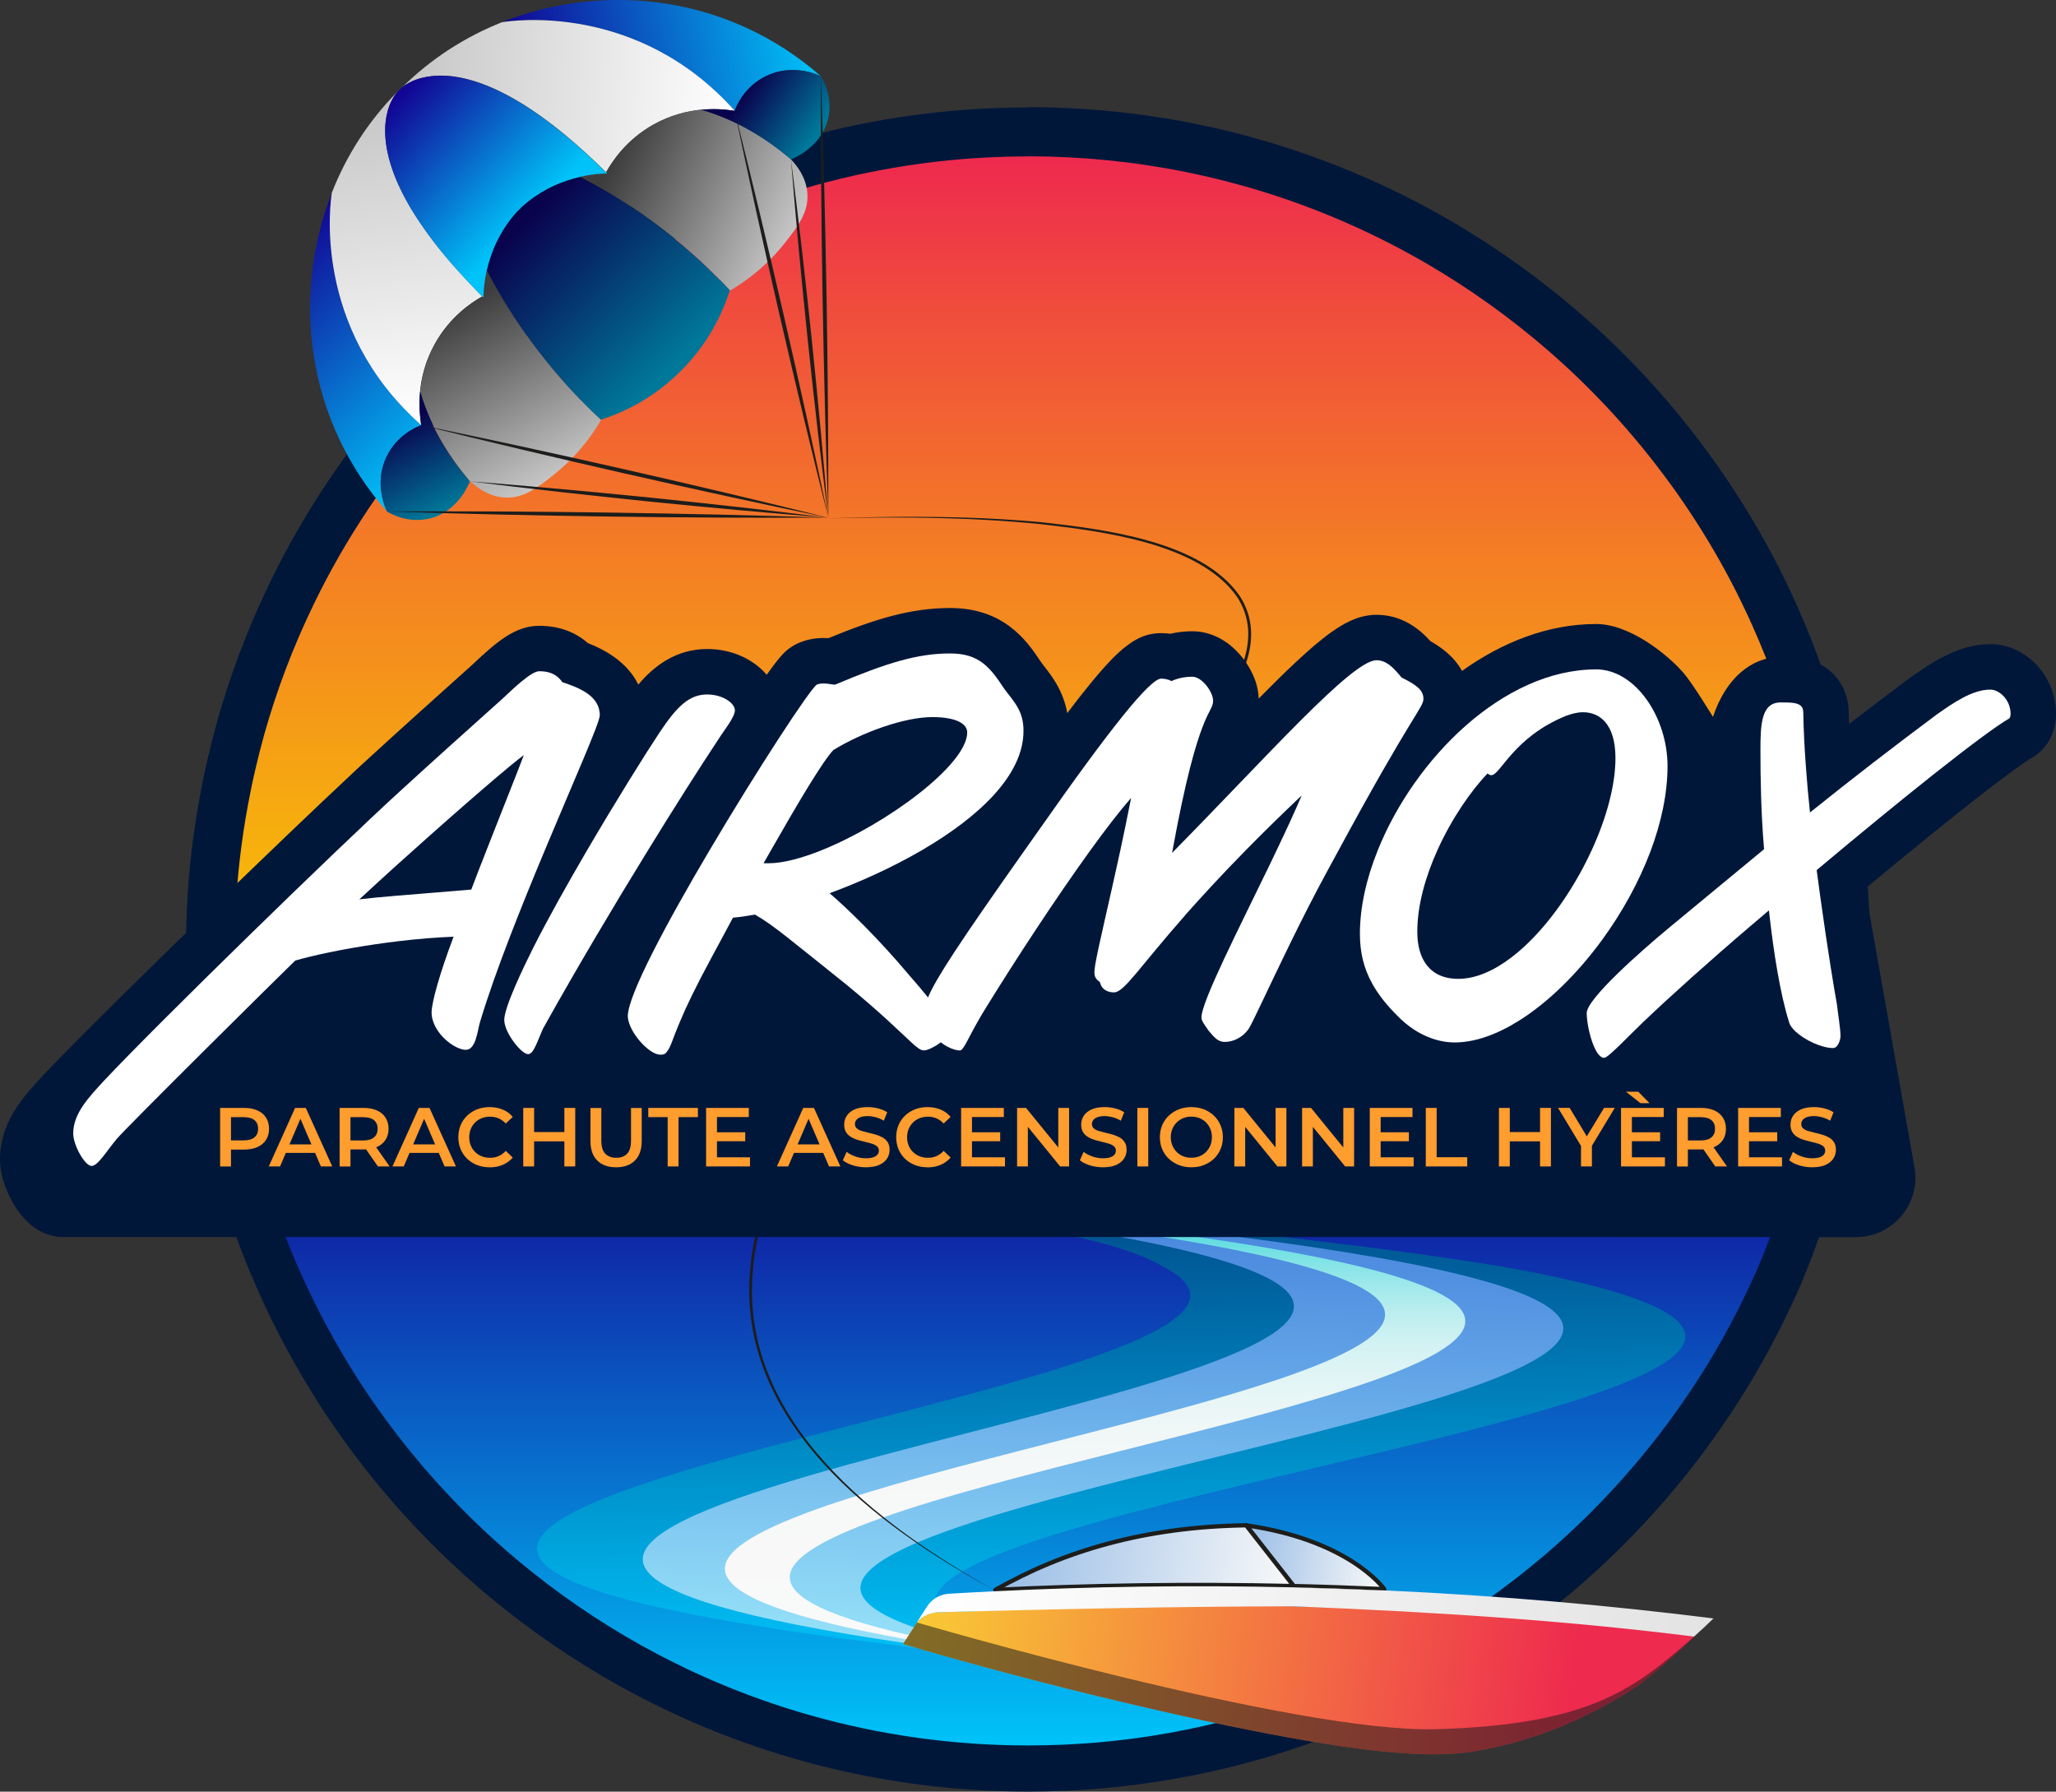 <?xml version="1.0" encoding="UTF-8"?>
<svg xmlns="http://www.w3.org/2000/svg" xmlns:xlink="http://www.w3.org/1999/xlink" viewBox="0 0 504.96 440.04">
  <rect x="0" y="0" width="504.96" height="440.04" fill="#333333" stroke="none"/>
  <defs>
    <style>
      .cls-1 {
        mix-blend-mode: hard-light;
        opacity: .54;
      }

      .cls-1, .cls-2 {
        fill: #1d1d1b;
      }

      .cls-3 {
        fill: url(#Dégradé_sans_nom_1831-3);
      }

      .cls-4 {
        fill: url(#Dégradé_sans_nom_1831-2);
      }

      .cls-5 {
        fill: #000351;
      }

      .cls-6 {
        fill: #2d2e83;
      }

      .cls-7 {
        fill: url(#Dégradé_sans_nom_149);
      }

      .cls-8 {
        fill: url(#Dégradé_sans_nom_202);
      }

      .cls-9 {
        fill: url(#Dégradé_sans_nom_217);
      }

      .cls-10 {
        isolation: isolate;
      }

      .cls-11 {
        fill: #312783;
      }

      .cls-12 {
        fill: #fff;
      }

      .cls-13 {
        fill: url(#Dégradé_sans_nom_1733-2);
      }

      .cls-13, .cls-14 {
        stroke: #1d1d1b;
        stroke-linejoin: round;
        stroke-width: 1.05px;
      }

      .cls-15 {
        fill: #878787;
      }

      .cls-16 {
        fill: #ff9d2e;
      }

      .cls-17 {
        fill: url(#Dégradé_sans_nom_14);
      }

      .cls-18 {
        fill: url(#Dégradé_sans_nom_22);
      }

      .cls-19 {
        fill: url(#Dégradé_sans_nom_217-2);
      }

      .cls-20 {
        fill: url(#Dégradé_sans_nom_202-2);
      }

      .cls-21 {
        fill: url(#Nouvelle_nuance_de_dégradé_1);
      }

      .cls-14 {
        fill: url(#Dégradé_sans_nom_1733);
      }

      .cls-22 {
        fill: #00173a;
      }

      .cls-23 {
        fill: url(#Dégradé_sans_nom_1831);
      }

      .cls-24 {
        fill: url(#Dégradé_sans_nom_1744);
      }

      .cls-25 {
        fill: url(#Dégradé_sans_nom_1742);
      }

      .cls-26 {
        fill: url(#Dégradé_sans_nom_1741);
      }

      .cls-27 {
        fill: url(#Dégradé_sans_nom_1184);
      }

      .cls-28 {
        fill: url(#Dégradé_sans_nom_1026);
      }

      .cls-29 {
        clip-path: url(#clippath);
      }

      .cls-30 {
        fill: url(#Nouvelle_nuance_de_dégradé_1-2);
      }
    </style>
    <linearGradient id="Dégradé_sans_nom_149" data-name="Dégradé sans nom 149" x1="252.48" y1="274.21" x2="252.48" y2="39.25" gradientUnits="userSpaceOnUse">
      <stop offset=".02" stop-color="#f9cb00"></stop>
      <stop offset=".14" stop-color="#f8c204"></stop>
      <stop offset=".33" stop-color="#f6a910"></stop>
      <stop offset=".57" stop-color="#f48123"></stop>
      <stop offset=".85" stop-color="#f04b3d"></stop>
      <stop offset="1" stop-color="#ee2a4e"></stop>
    </linearGradient>
    <linearGradient id="Nouvelle_nuance_de_dégradé_1" data-name="Nouvelle nuance de dégradé 1" x1="252.48" y1="428.7" x2="252.48" y2="274.2" gradientUnits="userSpaceOnUse">
      <stop offset="0" stop-color="#00c3f9"></stop>
      <stop offset="1" stop-color="#120494"></stop>
    </linearGradient>
    <linearGradient id="Dégradé_sans_nom_22" data-name="Dégradé sans nom 22" x1="273.73" y1="408.51" x2="272.16" y2="304.54" gradientUnits="userSpaceOnUse">
      <stop offset="0" stop-color="#00c3f9"></stop>
      <stop offset="1" stop-color="#005694"></stop>
    </linearGradient>
    <linearGradient id="Dégradé_sans_nom_14" data-name="Dégradé sans nom 14" x1="268.82" y1="409.26" x2="273" y2="300.07" gradientUnits="userSpaceOnUse">
      <stop offset="0" stop-color="#98e4f9"></stop>
      <stop offset="1" stop-color="#4987de"></stop>
    </linearGradient>
    <linearGradient id="Dégradé_sans_nom_1741" data-name="Dégradé sans nom 1741" x1="268.96" y1="409.67" x2="268.96" y2="301" gradientUnits="userSpaceOnUse">
      <stop offset="0" stop-color="#f9f9f9"></stop>
      <stop offset=".39" stop-color="#f7f8f8"></stop>
      <stop offset=".54" stop-color="#f0f7f7"></stop>
      <stop offset=".64" stop-color="#e4f5f5"></stop>
      <stop offset=".73" stop-color="#d3f2f3"></stop>
      <stop offset=".8" stop-color="#bdeeef"></stop>
      <stop offset=".86" stop-color="#a1e9eb"></stop>
      <stop offset=".92" stop-color="#81e3e6"></stop>
      <stop offset=".98" stop-color="#5cdce0"></stop>
      <stop offset="1" stop-color="#49d9de"></stop>
    </linearGradient>
    <linearGradient id="Dégradé_sans_nom_1184" data-name="Dégradé sans nom 1184" x1="386.57" y1="417.08" x2="221.27" y2="396.84" gradientUnits="userSpaceOnUse">
      <stop offset="0" stop-color="#ee2a4e"></stop>
      <stop offset="1" stop-color="#f9ce34"></stop>
    </linearGradient>
    <clipPath id="clippath">
      <path class="cls-27" d="M416.17,401.85c-4.92,4.82-9.62,8.96-14.32,12.46-15.64,10.13-29.29,13.9-38.11,15.52-5.54,1.03-13.34,1.98-32.59-.72-.59-.07-1.2-.16-1.81-.25-.52-.08-1.05-.16-1.58-.24-1-.16-2.03-.32-3.1-.48-10.21-1.64-23.17-4.17-39.79-7.96-21.62-4.92-40.09-9.83-54.37-13.88-1.48-.42-2.91-.84-4.3-1.23-1.53-.44-3.01-.87-4.42-1.28l3.35-5.18s.06-.08.08-.12c1.2-1.45,2.81-2.42,4.88-2.48,26.29-.76,54.61-2.27,84.81-1.56,36.59.86,70.5,3.61,101.27,7.41h0Z"></path>
    </clipPath>
    <linearGradient id="Dégradé_sans_nom_1733" data-name="Dégradé sans nom 1733" x1="348.79" y1="815.86" x2="384.62" y2="815.86" gradientTransform="translate(76.69 -476.28) rotate(8.23)" gradientUnits="userSpaceOnUse">
      <stop offset="0" stop-color="#99bde6"></stop>
      <stop offset="1" stop-color="#f9f9f9"></stop>
    </linearGradient>
    <linearGradient id="Dégradé_sans_nom_1733-2" data-name="Dégradé sans nom 1733" x1="290.11" y1="821.56" x2="362.48" y2="821.56" xlink:href="#Dégradé_sans_nom_1733"></linearGradient>
    <linearGradient id="Dégradé_sans_nom_1026" data-name="Dégradé sans nom 1026" x1="272.18" y1="830.01" x2="465.68" y2="830.01" gradientTransform="translate(76.69 -476.28) rotate(8.23)" gradientUnits="userSpaceOnUse">
      <stop offset="0" stop-color="#fff"></stop>
      <stop offset="1" stop-color="#e3e3e3"></stop>
    </linearGradient>
    <linearGradient id="Nouvelle_nuance_de_dégradé_1-2" data-name="Nouvelle nuance de dégradé 1" x1="1081.3" y1="-2276.74" x2="1083.86" y2="-2343.49" gradientTransform="translate(960.03 2483.98) rotate(-45.09)" xlink:href="#Nouvelle_nuance_de_dégradé_1"></linearGradient>
    <linearGradient id="Dégradé_sans_nom_202" data-name="Dégradé sans nom 202" x1="1082.36" y1="-2286.33" x2="1129.23" y2="-2348.12" gradientTransform="translate(960.03 2483.98) rotate(-45.09)" gradientUnits="userSpaceOnUse">
      <stop offset="0" stop-color="#fff"></stop>
      <stop offset="1" stop-color="#c7c7c7"></stop>
    </linearGradient>
    <linearGradient id="Dégradé_sans_nom_1831" data-name="Dégradé sans nom 1831" x1="219.57" y1="-611.89" x2="191.01" y2="-654.11" gradientTransform="translate(61.6 731.18) rotate(-10.54)" gradientUnits="userSpaceOnUse">
      <stop offset="0" stop-color="#007899"></stop>
      <stop offset="1" stop-color="#09024d"></stop>
    </linearGradient>
    <linearGradient id="Dégradé_sans_nom_217" data-name="Dégradé sans nom 217" x1="1106.47" y1="-2301.13" x2="1092.93" y2="-2254.26" gradientTransform="translate(960.03 2483.98) rotate(-45.09)" gradientUnits="userSpaceOnUse">
      <stop offset="0" stop-color="#3d3d3d"></stop>
      <stop offset="1" stop-color="#c7c7c7"></stop>
    </linearGradient>
    <linearGradient id="Dégradé_sans_nom_1742" data-name="Dégradé sans nom 1742" x1="1156.07" y1="-2329.85" x2="1217.47" y2="-2287.56" gradientTransform="translate(960.03 2483.98) rotate(-45.09)" gradientUnits="userSpaceOnUse">
      <stop offset="0" stop-color="#120494"></stop>
      <stop offset="1" stop-color="#00c3f9"></stop>
    </linearGradient>
    <linearGradient id="Dégradé_sans_nom_202-2" data-name="Dégradé sans nom 202" x1="1189.96" y1="-2286.84" x2="1138.24" y2="-2347.94" xlink:href="#Dégradé_sans_nom_202"></linearGradient>
    <linearGradient id="Dégradé_sans_nom_217-2" data-name="Dégradé sans nom 217" x1="1162.12" y1="-2299.93" x2="1178.09" y2="-2254.8" xlink:href="#Dégradé_sans_nom_217"></linearGradient>
    <linearGradient id="Dégradé_sans_nom_1744" data-name="Dégradé sans nom 1744" x1="190.73" y1="-653.69" x2="165.27" y2="-689.09" gradientTransform="translate(61.6 731.18) rotate(-10.54)" gradientUnits="userSpaceOnUse">
      <stop offset="0" stop-color="#00c3f9"></stop>
      <stop offset="1" stop-color="#120494"></stop>
    </linearGradient>
    <linearGradient id="Dégradé_sans_nom_1831-2" data-name="Dégradé sans nom 1831" x1="155.7" y1="-586.34" x2="148.87" y2="-609.31" xlink:href="#Dégradé_sans_nom_1831"></linearGradient>
    <linearGradient id="Dégradé_sans_nom_1831-3" data-name="Dégradé sans nom 1831" x1="264.59" y1="-661.63" x2="250.31" y2="-675.91" xlink:href="#Dégradé_sans_nom_1831"></linearGradient>
  </defs>
  <g class="cls-10">
    <g id="Calque_2" data-name="Calque 2">
      <g id="Calque_1-2" data-name="Calque 1">
        <g>
          <path class="cls-7" d="M447.57,221.01c-.09-1.5-.19-3-.33-4.48-.32-4.14-.81-8.24-1.41-12.29-.49-3.32-1.06-6.61-1.72-9.87-.54-2.63-1.12-5.23-1.76-7.81-.07-.31-.16-.62-.24-.91-2.79-11.22-6.54-22.03-11.18-32.37-.81-1.82-1.65-3.62-2.52-5.41-3.41-7.03-7.24-13.84-11.46-20.37-1.84-2.86-3.75-5.66-5.73-8.41-.72-.98-1.44-1.96-2.17-2.93-7.95-10.63-16.96-20.44-26.9-29.24-.44-.39-.88-.78-1.32-1.16-9.47-8.24-19.72-15.58-30.65-21.9-.2-.12-.4-.23-.6-.35-12.23-7.01-25.3-12.74-39.02-17-.04-.01-.09-.03-.13-.04-12.24-3.81-25.03-6.43-38.19-7.75h-.02c-6.49-.66-13.08-.99-19.74-.99-7.74,0-15.38.45-22.89,1.33h-.01c-4.62.54-9.17,1.24-13.69,2.1-1.88.35-3.76.73-5.62,1.14-2.58.57-5.15,1.19-7.7,1.86-3.74.98-7.45,2.09-11.08,3.29-.05.02-.09.03-.14.05-2.73.88-5.43,1.84-8.08,2.85-10.69,4.03-20.92,8.99-30.61,14.75-.21.13-.42.25-.63.38-3.36,2.02-6.67,4.14-9.9,6.36-6.91,4.72-13.47,9.89-19.69,15.44-.21.19-.42.38-.62.57-.46.41-.92.83-1.38,1.26-3.2,2.92-6.31,5.96-9.31,9.1-2.98,3.11-5.86,6.32-8.62,9.63-.37.45-.74.88-1.1,1.33h0c-2.55,3.1-5,6.25-7.34,9.49-.75,1.03-1.48,2.06-2.2,3.11-1.31,1.88-2.59,3.79-3.83,5.73-4.76,7.39-9.03,15.11-12.77,23.15-.87,1.86-1.72,3.74-2.53,5.63-4.45,10.33-8.01,21.12-10.6,32.29-.7,2.97-1.33,5.97-1.88,9-.82,4.39-1.49,8.83-2,13.32-.5,4.31-.84,8.65-1.03,13.03-.11,1.9-.16,3.79-.19,5.7-.02.66-.02,1.31-.02,1.97-.02.53-.02,1.08-.02,1.62,0,.9.01,1.8.02,2.7.02,1.28.05,2.55.09,3.81.13,4.21.41,8.36.81,12.5.72,7.46,1.86,14.8,3.39,21.99h382.35c2.82-13.22,4.31-26.94,4.31-41v-.44c-.01-3.95-.13-7.87-.4-11.76Z"></path>
          <g>
            <g>
              <path class="cls-22" d="M252.48,38.39c6.43,0,12.86.31,19.16.94l.56.05c12.84,1.29,25.53,3.85,37.71,7.62l.35.11h0s.03.01.03.01l.11.03c13.5,4.19,26.57,9.89,38.81,16.91,0,0,.45.26.59.34l.06.03.06.03c10.78,6.24,21.04,13.57,30.49,21.79l.02.02.02.02c.4.35.84.74,1.29,1.13,9.84,8.72,18.86,18.52,26.82,29.16.67.89,1.35,1.81,2.01,2.72l.15.21c1.98,2.75,3.89,5.56,5.7,8.37,4.18,6.47,8.02,13.29,11.41,20.29.87,1.8,1.72,3.61,2.52,5.41,4.61,10.28,8.35,21.08,11.09,32.09l.04.17.05.17c.06.21.12.44.18.66v.06s.03.06.03.06c.6,2.45,1.17,4.97,1.73,7.68.65,3.19,1.22,6.51,1.72,9.87.64,4.29,1.09,8.27,1.4,12.15v.09s.02.09.02.09c.14,1.47.23,2.94.32,4.32v.05s0,.05,0,.05c.26,3.71.38,7.53.4,11.64v.47c0,13.71-1.44,27.42-4.27,40.75l-.16.68c-.17.73-.35,1.47-.55,2.23l-.02.08-.02.08c-3.14,12.71-7.54,25.94-11.75,35.4-.94,2.11-1.84,4.04-2.77,5.91l-.03.06-.03.06c-.75,1.56-1.38,2.81-1.98,3.95l-.03.05-.02.05c-4.26,8.29-9.16,16.31-14.57,23.84l-.03.04-.03.04c-2.57,3.63-5.39,7.3-8.42,10.94-6.36,7.7-13.37,14.95-20.82,21.58-2.17,1.93-4.51,3.91-7.14,6.04l-1.67,1.35-1.27.98c-.85.65-1.72,1.32-2.55,1.93l-.07.05-.07.06-.11.09c-5.08,3.81-10.39,7.39-15.8,10.66l-1.08.65-1.51.88c-.52.3-1.03.59-1.53.87l-.04.02-.04.02c-6.16,3.53-12.64,6.77-19.26,9.62h-.03s-.03.02-.03.02c-2.58,1.13-5.3,2.23-8.07,3.27l-.09.04-.12.05-.23.08-.23.09c-9.82,3.7-20.09,6.63-30.55,8.68l-4.51.83c-10.87,1.89-22.09,2.85-33.35,2.85-18.03,0-35.89-2.47-53.11-7.34-12.93-3.65-25.53-8.68-37.43-14.94-10.8-5.68-21.14-12.44-30.76-20.1-8.37-6.65-16.28-14.11-23.52-22.15-8.63-9.57-16.31-20.02-22.84-31.05-2.59-4.37-5.06-8.94-7.35-13.6v-.03s-.03-.03-.03-.03c-.03-.07-.07-.14-.1-.22l-.09-.2-.1-.2c-.9-1.82-1.78-3.71-2.72-5.81-.6-1.33-1.04-2.37-1.45-3.35l-.04-.1-.04-.1-.02-.04c-.36-.85-.69-1.62-.99-2.38-.47-1.19-.95-2.39-1.43-3.62-.82-2.15-1.49-4-2.12-5.84-.8-2.29-1.42-4.18-1.97-5.97-1.21-3.92-3.13-11.48-4.4-16.87l-.02-.1c-1.53-7.18-2.66-14.54-3.37-21.85-.42-4.34-.68-8.41-.81-12.47-.04-1.23-.07-2.51-.09-3.77v-.23s0-.25,0-.25c0-.74-.02-1.48-.02-2.22,0-.49,0-.98.02-1.46v-.17s0-.17,0-.17c0-.57,0-1.14.02-1.71v-.07s0-.07,0-.07c.02-1.5.07-3.49.18-5.53v-.08s0-.08,0-.08c.19-4.35.53-8.69,1.03-12.93.5-4.39,1.17-8.84,1.99-13.25v-.03s.01-.03.01-.03c.53-2.91,1.15-5.9,1.87-8.95,2.54-10.98,6.1-21.79,10.56-32.16.75-1.75,1.57-3.58,2.52-5.61,3.67-7.9,7.95-15.65,12.74-23.08,1.17-1.83,2.45-3.74,3.8-5.68l.03-.04.03-.04c.65-.95,1.37-1.97,2.17-3.06,2.13-2.95,4.48-5.99,6.97-9.02l.06-.07.06-.07.22-.27c.22-.27.43-.53.68-.83l.36-.43c2.73-3.27,5.63-6.52,8.65-9.67,2.96-3.1,6.06-6.13,9.22-9.02l.05-.04.05-.04c.41-.38.82-.75,1.22-1.12l.11-.09.1-.1c.15-.14.31-.29.48-.44l.06-.05c6.28-5.6,12.87-10.77,19.62-15.38,3.12-2.15,6.43-4.27,9.85-6.33l.64-.39c9.76-5.8,20.01-10.74,30.52-14.7,2.63-1,5.23-1.92,7.73-2.73l.06-.02.06-.02.34-.11c3.72-1.23,7.42-2.33,11.01-3.27,2.5-.66,5.08-1.28,7.66-1.85,1.81-.4,3.7-.78,5.66-1.15,4.47-.85,9.04-1.55,13.56-2.08l.67-.08c7.31-.83,14.77-1.25,22.19-1.25M252.48,26.39c-7.87,0-15.79.45-23.54,1.33l-.67.08c-4.84.57-9.71,1.31-14.45,2.21-2.03.38-4.05.79-5.99,1.22-2.75.61-5.49,1.27-8.13,1.96-3.84,1.01-7.8,2.18-11.77,3.49l-.36.12c-2.69.87-5.49,1.86-8.3,2.93-11.13,4.2-22.04,9.45-32.41,15.61l-.68.41c-3.62,2.17-7.14,4.44-10.45,6.71-7.16,4.89-14.17,10.39-20.84,16.34l-.1.09c-.21.19-.43.39-.64.58-.47.42-.94.85-1.4,1.28-3.36,3.07-6.66,6.3-9.81,9.59-3.2,3.34-6.27,6.77-9.19,10.27l-.37.45c-.28.33-.55.66-.82,1l-.24.3c-2.65,3.23-5.16,6.47-7.42,9.61-.81,1.12-1.61,2.23-2.34,3.3-1.43,2.05-2.8,4.11-4.06,6.07-5.06,7.85-9.61,16.1-13.51,24.49-.99,2.11-1.87,4.07-2.67,5.95-4.74,11-8.52,22.51-11.22,34.17-.76,3.21-1.43,6.43-1.99,9.52-.87,4.68-1.59,9.43-2.12,14.1-.52,4.5-.89,9.13-1.09,13.76-.13,2.25-.18,4.39-.2,6.03-.02.68-.02,1.35-.02,2.02-.02.6-.02,1.21-.02,1.81,0,.87,0,1.73.02,2.6v.28c.02,1.34.06,2.68.1,3.99.13,4.31.41,8.64.86,13.24.75,7.79,1.96,15.62,3.59,23.26l.05.24c1.02,4.31,3.13,12.9,4.63,17.72.59,1.91,1.26,3.94,2.1,6.37.66,1.92,1.39,3.92,2.25,6.19.5,1.28.99,2.54,1.49,3.77.36.9.74,1.79,1.12,2.67l.03.07c.52,1.25,1.05,2.47,1.59,3.67.98,2.2,1.93,4.24,2.91,6.22.1.23.21.45.31.65,2.42,4.94,5.05,9.79,7.8,14.43,6.93,11.71,15.09,22.81,24.25,32.96,7.68,8.54,16.08,16.45,24.97,23.51,10.19,8.12,21.17,15.3,32.64,21.33,12.65,6.65,26.03,11.99,39.76,15.87,18.27,5.17,37.24,7.79,56.37,7.79,11.97,0,23.9-1.02,35.47-3.04l4.63-.85c11.13-2.19,22.06-5.29,32.54-9.25.22-.07.43-.15.65-.24,2.97-1.11,5.9-2.3,8.66-3.51,7.03-3.03,13.94-6.49,20.47-10.23.55-.31,1.11-.63,1.67-.96h.06l2.7-1.63c5.76-3.48,11.42-7.3,16.83-11.36l.14-.11c.91-.67,1.82-1.37,2.73-2.07h.07l3.12-2.53c2.77-2.25,5.25-4.34,7.56-6.4,7.91-7.02,15.35-14.73,22.1-22.9,3.2-3.85,6.23-7.8,8.96-11.66,5.76-8.01,10.97-16.54,15.5-25.36.67-1.27,1.35-2.64,2.16-4.32.99-2.01,1.97-4.09,2.98-6.35,4.49-10.06,9.13-24.03,12.44-37.39.22-.84.42-1.67.61-2.48l.2-.84c3.03-14.18,4.56-28.77,4.56-43.37v-.47c-.01-4.41-.15-8.49-.42-12.46-.09-1.4-.19-3.05-.35-4.72-.32-4.15-.81-8.4-1.49-12.98-.53-3.57-1.14-7.1-1.83-10.49-.6-2.91-1.2-5.58-1.84-8.18-.09-.39-.2-.78-.3-1.15h0c-2.92-11.7-6.89-23.18-11.79-34.1-.84-1.89-1.75-3.83-2.68-5.75-3.6-7.43-7.69-14.69-12.13-21.56-1.92-2.98-3.96-5.97-6.06-8.9l-.18-.25c-.71-.96-1.41-1.92-2.11-2.85-8.43-11.27-18-21.68-28.45-30.93-.48-.43-.96-.85-1.4-1.23-10.02-8.72-20.91-16.5-32.35-23.12-.13-.08-.7-.41-.7-.41-13.04-7.48-26.93-13.53-41.26-17.98l-.38-.13-.12-.03c-12.95-4.01-26.43-6.73-40.08-8.1l-.59-.06c-6.66-.66-13.49-.99-20.31-.99h0Z"></path>
              <path class="cls-21" d="M61.31,274.2c1.05,4.46,3.08,12.65,4.43,16.99.62,2.02,1.29,4.02,1.98,6,.67,1.95,1.38,3.88,2.1,5.79.48,1.24.96,2.46,1.45,3.67.34.86.71,1.71,1.07,2.55.48,1.17.98,2.31,1.5,3.46.9,2.02,1.83,4.02,2.81,6,.07.16.14.31.21.45,2.29,4.67,4.76,9.24,7.39,13.68,6.6,11.15,14.29,21.58,22.92,31.16,7.24,8.05,15.13,15.49,23.61,22.23,9.6,7.65,19.9,14.41,30.85,20.16,11.86,6.24,24.44,11.29,37.57,14.99,16.94,4.79,34.81,7.36,53.28,7.36,11.79,0,23.33-1.03,34.53-3.05t.02,0c11.89-2.12,23.42-5.31,34.45-9.5.05,0,.1-.03.16-.05,2.81-1.05,5.58-2.17,8.31-3.36,6.67-2.88,13.15-6.12,19.4-9.7,1.38-.78,2.76-1.59,4.12-2.41h.02c5.48-3.31,10.79-6.89,15.89-10.72l.02-.02c.97-.71,1.93-1.45,2.9-2.19.6-.47,1.19-.93,1.79-1.41.34-.28.69-.55,1.02-.83h.02c2.45-1.98,4.83-3.98,7.17-6.07,7.51-6.67,14.51-13.92,20.9-21.66,2.96-3.57,5.81-7.26,8.48-11.03,5.46-7.6,10.36-15.61,14.65-23.97.71-1.34,1.38-2.71,2.03-4.07.98-1.98,1.91-3.98,2.81-6,4.55-10.2,8.96-24.06,11.8-35.57.26-.98.48-1.95.71-2.9H61.31Z"></path>
              <g>
                <path class="cls-18" d="M286.48,300.79c34.55,3.42,61.47,6.83,82.19,10.25,25.19,4.45,38.55,8.9,43.27,13.35,25.22,23.8-197.22,47.6-181.41,71.4,1.97,2.98,7.67,5.95,18.04,8.93,5.25,1.51,11.7,3.01,19.47,4.52-15.87-1.51-30.11-3.01-42.84-4.52-25.16-2.98-44.42-5.95-58.72-8.93-114.25-23.8,88.18-47.6,121.35-71.4,6.2-4.45,6.49-8.9-2.31-13.35-5.38-3.42-16.87-6.83-35.92-10.25h36.88Z"></path>
                <path class="cls-17" d="M279.02,300.79c260.97,28.67-44.27,57.34-66.43,86.01-4.63,5.97,3.02,11.94,30.62,17.92,6.97,1.51,15.21,3.01,24.84,4.52-14.01-1.51-26.46-3.01-37.48-4.52-43.67-5.97-64.71-11.94-70.79-17.92-29.15-28.67,286.36-57.34,97.29-86.01h21.96Z"></path>
                <path class="cls-26" d="M271.31,300.79c151.62,18.44,77.91,36.88,4.92,55.32-22.11,5.59-44.15,11.17-59.84,16.76-29.82,10.61-36.72,21.23,22.38,31.84,8.39,1.51,18.1,3.01,29.27,4.52-12.47-1.51-23.45-3.01-33.04-4.52-67.57-10.61-66.64-21.23-40.27-31.84,13.83-5.57,34.66-11.14,56.27-16.71,71.63-18.46,151.78-36.92,13.78-55.38h6.53Z"></path>
              </g>
              <path class="cls-2" d="M244.7,390.8c-29.65-15.95-64.33-42.06-60.38-79.75,6.26-68.47,143.22-127.86,119.5-164.47-9.25-13.18-33.09-16.08-48.12-17.84-17.57-1.77-35.28-1.87-52.93-1.4,17.65-.63,35.36-.7,52.98.91,15.25,1.72,39.18,4.58,48.63,17.96,24.44,37.41-113.27,97.43-119.39,164.91-3.96,37.42,30.43,63.48,59.72,79.68h0Z"></path>
              <g>
                <g>
                  <path class="cls-27" d="M416.17,401.85c-4.92,4.82-9.62,8.96-14.32,12.46-15.64,10.13-29.29,13.9-38.11,15.52-5.54,1.03-13.34,1.98-32.59-.72-.59-.07-1.2-.16-1.81-.25-.52-.08-1.05-.16-1.58-.24-1-.16-2.03-.32-3.1-.48-10.21-1.64-23.17-4.17-39.79-7.96-21.62-4.92-40.09-9.83-54.37-13.88-1.48-.42-2.91-.84-4.3-1.23-1.53-.44-3.01-.87-4.42-1.28l3.35-5.18s.06-.08.08-.12c1.2-1.45,2.81-2.42,4.88-2.48,26.29-.76,54.61-2.27,84.81-1.56,36.59.86,70.5,3.61,101.27,7.41h0Z"></path>
                  <g class="cls-29">
                    <path class="cls-1" d="M221.78,403.79l3.41-5.3s92.88,27.22,127.57,26.21c38.6-1.12,49.09-10.38,63.3-22.74.11-.1,3.89,30.96,3.89,30.96l-194.77-3.53-5.45-25.27,5.45-5.64"></path>
                  </g>
                </g>
                <path class="cls-14" d="M339.98,390.3c-7.3-.32-14.72-.59-22.26-.76l-11.68-14.92c25,3.62,33.48,15.05,33.94,15.68Z"></path>
                <path class="cls-13" d="M317.72,389.54c-.06,0-.11,0-.16,0-25.76-.59-50.16-.18-73.09.94,16.71-9.52,36.61-15.5,61.58-15.86l11.68,14.92Z"></path>
                <path class="cls-28" d="M420.84,397.49c-1.55,1.51-3.23,3.09-4.78,4.46-30.95-3.86-60.93-5.91-98.35-7.44-30.56.06-60.46.74-87.69,1.48-2.09.29-3.64,1.03-4.84,2.49l2.5-3.91c1.18-1.84,3.16-3,5.36-3.14,3.84-.23,7.73-.44,11.65-.63h.01c22.93-1.12,47.33-1.53,73.09-.94.06,0,.11,0,.16,0l.02.02,22.26.76-.02-.02c28.79,1.3,55.74,3.75,80.62,6.87Z"></path>
                <path class="cls-12" d="M340.24,390.65l-22.26-.76-.02-.02c7.54.17,14.96.44,22.26.76l.02.02Z"></path>
              </g>
            </g>
            <g>
              <path class="cls-11" d="M257.29,164.72c-.27-.34-.51-.66-.75-.97-.14-.17-.27-.35-.4-.53.14.18.27.35.41.53.24.3.49.63.74.97Z"></path>
              <path class="cls-11" d="M261.69,173.21c-.35-1.25-.78-2.38-1.26-3.41.48,1.03.92,2.16,1.26,3.41Z"></path>
              <path class="cls-11" d="M272.65,162.36c-1.72,1.81-3.56,3.98-5.61,6.53-1.47,1.84-3.11,3.94-4.9,6.29-.06-.34-.13-.68-.2-1,.07.3.14.61.2.92,4.33-5.73,7.71-9.83,10.51-12.74Z"></path>
              <path class="cls-11" d="M284.56,155.53c-.18,0-.35.02-.53.04-.18.01-.35.03-.53.06-.15.02-.3.04-.45.07-.06.01-.12.02-.17.03-.3.05-.59.12-.89.2-.01,0-.02.01-.04.01-.17.04-.33.09-.49.14-.17.05-.33.11-.5.17-.17.06-.33.12-.5.19-.17.06-.33.14-.5.21-.16.07-.32.15-.49.24-.98.49-1.95,1.12-2.94,1.88,3.05-2.4,5.42-3.14,8.01-3.23Z"></path>
              <path class="cls-11" d="M329.47,153.62c-.45.27-.91.55-1.38.86.47-.31.93-.6,1.38-.86Z"></path>
              <path class="cls-11" d="M468.96,166.58c-5.04,3.76-10,7.51-14.83,11.24,4.83-3.72,9.79-7.48,14.83-11.24Z"></path>
              <path class="cls-22" d="M420.7,176.11c3.15-9.54,9.48-14.75,16.63-14.75,1.48,0,3,0,4.63.23,8.28,1.13,12.03,7.42,12.09,13.2.02.99.04,2,.08,3.02,4.83-3.72,9.79-7.47,14.83-11.24.09-.06.17-.12.26-.19l.12-.08c4.86-3.41,11.53-8.09,19.52-8.09,8.73,0,16.11,7.86,16.11,17.16,0,.15,0,.32-.01.51,0,.12-.01.26-.02.4,0,.12-.02.25-.03.38-.2,1.99-.95,5.1-3.51,7.65-.68.68-1.44,1.26-2.27,1.74-4.03,2.34-18.17,13.16-41.05,32.23l12.12,68.41c1.58,8.94-5.29,17.14-14.37,17.14H15.66c-2.49,0-5.73-.74-8.83-3.66h0c-1.3-1.23-2.58-2.83-3.76-4.93-1.15-2.04-3.07-6.11-3.07-10.52,0-9.19,5.82-15.46,10.49-20.5,11-11.74,47.42-47.17,68.55-67.21,3.05-2.89,5.78-5.46,8.07-7.59.31-.29.61-.56.89-.83,1.01-.94,1.93-1.78,2.73-2.51,8.22-7.53,16.81-15.23,25.12-22.68l.29-.27c5.84-5.52,10.43-9.43,16.27-9.43,5.51,0,9.36,1.94,12,4.26,3.9,1.53,9.58,4.47,12.36,10.18,3.68-4.36,9.07-8.74,16.94-8.74,6.02,0,11.35,2.5,14.6,6.33,3.68-5.21,4.75-5.94,5.99-6.79.53-.37,1.09-.68,1.67-.94,1.87-.85,4.03-1.3,6.27-1.3.43,0,.84.01,1.23.04,11.44-4.72,20.25-7.41,29.87-7.41,13.14,0,18.81,7.93,22.19,13.06l.51.71c.17.22.33.44.5.65.24.3.48.63.75.97.26.35.53.71.79,1.08.4.57.81,1.19,1.21,1.85.34.56.67,1.15.97,1.79.06.12.12.24.17.36.48,1.03.91,2.16,1.26,3.41.09.32.17.63.24.96.07.32.14.66.2,1,1.78-2.36,3.42-4.45,4.9-6.29,2.05-2.55,3.89-4.72,5.61-6.53.15-.16.3-.32.45-.47.13-.13.25-.25.38-.38.12-.12.24-.24.37-.36.6-.6,1.18-1.12,1.74-1.6.15-.12.3-.25.45-.37.17-.14.35-.29.53-.42.99-.76,1.96-1.39,2.94-1.88.16-.08.33-.16.49-.24.17-.07.33-.14.5-.21.17-.07.33-.13.5-.19.16-.06.33-.12.5-.17.16-.05.33-.1.49-.14.01,0,.02,0,.04-.01.29-.07.59-.14.89-.2.06,0,.11-.02.17-.03.15-.02.3-.05.45-.07.17-.02.35-.04.53-.06.17-.02.35-.03.53-.04.2,0,.41-.01.61-.01.74,0,1.49.05,2.23.15,1.75-.4,3.58-.61,5.43-.61.24,0,.47,0,.71.02.18,0,.36.02.53.04.15.01.3.03.45.05.1.01.19.02.29.04.17.02.33.05.49.08.13.02.27.05.4.08.13.02.26.06.4.09.13.03.26.07.39.11.13.03.26.07.39.11.08.02.16.05.25.08.16.05.43.14.59.2.19.07.37.14.56.22.63.26,1.25.58,1.85.93.37.22.73.45,1.08.7,0,0,0,0,.01.01.12.08.25.17.37.27.13.09.26.19.38.29.04.03.08.06.12.1.19.15.38.31.56.47.18.15.36.32.53.49.03.02.06.06.09.08.19.18.38.37.56.56.19.19.37.38.55.58.01.02.02.03.04.05.01.02.02.03.04.05.15.17.31.36.46.55.01.01.02.02.03.03.11.14.24.29.36.45.06.09.13.18.2.27,0,0,0,.01.01.02.04.04.07.09.11.14.03.04.06.09.1.14.03.04.06.08.09.12.08.12.17.24.25.37.09.14.19.28.28.43l.09.15c.08.12.15.25.24.38.01.02.02.04.03.06.12.2.24.42.35.63.02.03.04.06.06.1.09.16.17.32.25.48.11.22.22.45.32.68.15.33.3.67.43,1.02.07.17.13.34.19.51.07.2.13.4.19.59,0,.01,0,.02,0,.03.07.25.14.49.2.74.06.24.11.48.16.73.03.17.06.33.09.5,0,.02,0,.04,0,.06.06.35.1.69.12,1.04.02.2.03.4.04.61,3.37-3.41,6.31-6.32,8.94-8.78.31-.29.61-.57.92-.85,1.13-1.04,2.19-2,3.21-2.88.22-.19.43-.37.64-.55.74-.62,1.44-1.2,2.13-1.74.24-.19.47-.37.7-.55.86-.64,1.67-1.23,2.46-1.75.46-.3.92-.59,1.38-.86.59-.35,1.17-.66,1.73-.92.2-.1.39-.19.59-.28.02-.01.05-.02.07-.03.17-.08.33-.15.5-.21.19-.09.39-.16.58-.23s.39-.14.59-.21.41-.13.61-.18c.19-.06.38-.11.58-.15.17-.04.34-.08.51-.11.12-.02.25-.05.37-.07.14-.03.28-.05.42-.07.18-.03.36-.05.53-.07.22-.02.44-.04.66-.06.22-.01.44-.02.66-.02,6.53-.05,10.84,3.64,13.41,6.48,2.48,1.4,5.77,3.7,7.75,7.3,9.87-7.05,21.13-11.52,32.94-11.52,8.21,0,17.5,7.42,21.53,12.1,2.11,2.45,7.2,10.76,7.2,10.76Z"></path>
              <g>
                <path class="cls-12" d="M138.13,167.56c-1.67-2.39-3.92-2.7-5.71-2.7-1.95,0-6.47,4.36-9.01,6.75-8.71,7.8-17.09,15.31-25.16,22.71-14.98,13.64-59.71,57.22-72.76,71.17-3.9,4.21-7.51,8.1-7.51,12.91,0,2.85,2.86,7.96,4.51,7.96,1.49,0,3.45-3.31,6.15-6.61,2.86-3.3,38.31-38.44,43.87-43.83,1.07-.33,2.29-.63,3.6-.95,5.86-1.44,13.86-2.87,21.84-3.82,4.62-.55,9.26-.93,13.45-1.09-3.3,8.73-5.4,16.08-5.4,18.62,0,.71.12,1.39.34,2.06,1.22,3.93,5.63,7.1,8.08,7.1s2.85-4.65,3.45-6.76c.02-.11.07-.23.11-.35,3.68-12.2,10.01-27.97,15.83-41.91,7.11-17.02,13.5-31.33,13.5-33.14,0-4.82-5.11-6.77-9.16-8.12ZM119.49,208.82c-1.26,3.19-2.52,6.44-3.74,9.66-6.37.56-12.96,1.05-18.54,1.53-3.48.29-6.57.58-8.95.87,2.94-2.72,5.92-5.45,8.87-8.12,1.02-.91,2.05-1.82,3.05-2.73,13.57-12.21,25.69-22.6,28.48-24.58-2.03,5.35-5.54,14.06-9.18,23.38Z"></path>
                <path class="cls-12" d="M173.72,170.56c-4.51,0-7.51,3.02-11.72,9.33-3.4,5.11-10.62,16.66-17.81,28.94-4.84,8.28-9.66,16.88-13.29,24.08-2.26,4.52-7.05,14.42-7.05,17.58,0,.07,0,.16.01.25.2,3.16,4.24,8.17,5.85,8.17,1.35,0,2.26-3.17,3.61-6.18.37-.66.74-1.31,1.11-1.99,7.08-12.67,16.11-27.93,24.72-41.91,6.38-10.38,12.51-20.04,17.42-27.45,1.22-1.95,3.92-5.25,3.92-6.91,0-1.79-3.02-3.9-6.77-3.9Z"></path>
                <path class="cls-12" d="M251.38,179.58c0-5.12-2.39-7.21-4.81-10.52-3.45-5.26-6.15-8.57-13.22-8.57-7.96,0-15.46,2.26-28.24,7.66-.74,0-1.79-.29-2.86-.29-.75,0-1.35.15-1.65.29-1.75,1.2-14.59,20.82-26.32,40.67-10.5,17.73-20.09,35.65-20.09,40.75,0,.37.05.76.17,1.16.84,3.57,5.24,8.3,7.8,8.3.6,0,1.19,0,1.65-.76.97-1.15,1.21-2.73,3.28-7.55,1.39-3.33,3.69-8.22,7.68-15.57l5.25-9.77c1.82-.14,3.61-.44,5.4-.75,4.51,2.55,9.01,6.47,22.55,17.27,4.38,3.61,7.67,6.51,10.19,8.82,5.66,5.17,7.36,7.26,8.71,7.26,1.06,0,2.26-.76,3.32-1.35.33-.22.61-.44.86-.63.99-.79,1.54-1.52,1.54-2.83,0-.64-.26-1.47-.77-2.45-.79-1.57-2.16-3.51-3.91-5.76-1.3-1.63-2.81-3.4-4.49-5.31-7.8-9.31-15.46-16.67-19.67-20.27,7.54-2.78,15.49-6.38,22.68-10.57,13.86-8.08,24.94-18.37,24.94-29.24ZM201.8,208.82c-4.93,1.98-9.52,3.2-13.05,3.2h-1.22c.62-1.08,1.22-2.16,1.83-3.2,6.76-11.85,12.69-21.83,15.31-24.6,7.05-4.34,17.41-8.1,24.32-8.1,5.86,0,8.56,1.65,8.56,3.76,0,7.92-19.75,22.51-35.76,28.94Z"></path>
                <path class="cls-12" d="M344.2,166.37c-2.09-2.55-3.74-4.21-6.15-4.21h-.04c-5.99.07-26.8,23.62-49.51,46.67-.2.22-.42.43-.63.65.04-.22.07-.43.12-.65,6.38-35.1,9.95-33.47,9.95-36.75,0-2.1-2.71-5.87-5.11-5.87-1.2,0-3.15.16-5.1,1.06-.9-.46-1.81-.59-2.56-.59-2.7,0-12.47,12.15-30.04,37.24-1.21,1.7-2.36,3.35-3.47,4.91-15.84,22.42-21.78,31.46-23.74,36.14-.67,1.56-.88,2.63-.88,3.55,0,.77.11,1.52.3,2.21.62,2.19,2.09,4.02,3.72,5.28,1.09.84,2.27,1.45,3.3,1.75.5.15.98.24,1.4.24.51,0,1-.84,1.94-2.58v-.02c.62-1.15,1.39-2.68,2.53-4.66.6-1.07,1.3-2.25,2.12-3.56,7.1-11.49,16.96-26.61,25.45-38.34,3.71-5.14,7.17-9.62,10.01-12.88-.86,4.42-1.77,8.75-2.65,12.88-2.74,12.67-5.33,23.3-6.14,27.92-.14.92-.23,1.61-.23,2.03,0,.75.15,1.64,1.35,2.39.45,1.95,1.95,2.55,3.46,2.55,2.49,0,6.06-5.97,17.52-18.98v-.02c3.94-4.45,8.78-9.73,14.83-15.89,4.02-4.1,8.58-8.58,13.75-13.48-1.69,4-3.84,8.63-6.16,13.48-.56,1.18-1.13,2.39-1.71,3.58-7.79,16.08-16.65,33.45-16.75,37.4v.07c0,.28.06.53.21.86.24.51.73,1.23,1.59,2.45,1.51,1.8,2.41,2.7,3.91,2.7,2.11,0,4.34-1.05,5.86-3.16.19-.29.56-.99,1.07-1.99.48-.96,1.08-2.22,1.79-3.71,3.61-7.55,9.95-21.13,16.37-32.9,1-1.84,1.95-3.61,2.88-5.3,18.25-33.73,20.84-35.06,20.84-37.22s-1.79-3.45-5.4-5.24Z"></path>
                <path class="cls-12" d="M391.97,164.41c-22.71,0-44.54,21.9-53.58,44.41-2.81,6.98-4.39,14.01-4.39,20.47,0,4.38.82,8.36,3.08,12.39,1.46,2.62,3.53,5.26,6.37,8.04.33.35.69.69,1.05,1,3.64,3.31,8.26,5.31,12.78,5.31,4.96,0,10.36-1.95,15.73-5.31,7.24-4.53,14.45-11.62,20.53-19.96,4.82-6.61,8.92-14.01,11.78-21.54,2.67-7.1,4.23-14.3,4.23-21.08,0-11.87-7.82-23.74-17.58-23.74ZM390.92,208.82c-4.77,10.39-11.95,20.37-19.61,26.25-4.35,3.33-8.85,5.34-13.14,5.34-2.52,0-4.47-.61-5.95-1.65-3.04-2.11-4.13-5.97-4.13-9.9,0-6.56,2.03-13.59,4.93-20.03,3.48-7.72,8.24-14.61,12.34-18.88.3.3.61.44.9.44,2.26,0,5.4-9.3,18.34-14.57,1.19-.44,2.7-.89,4.2-.89,4.07,0,7.96,2.85,7.96,11.25,0,6.7-2.23,14.79-5.84,22.65Z"></path>
                <path class="cls-12" d="M493.81,175.38c0-3.61-2.86-6.01-4.96-6.01-4.51,0-9.17,3.3-13.23,6.15-10.41,7.76-20.83,15.78-30.82,23.82-.09.07-.17.14-.26.21-.41-3.76-.74-7.51-1-11.16-.35-4.65-.58-9.18-.65-13.46,0-1.52-.97-2.09-2.46-2.29-.87-.12-1.93-.12-3.1-.12-4.82,0-4.96,5.57-4.96,11.87,0,6.76.14,15.32.89,24.18l-10.7,8.84-12.22,10.11-.51.42c-7.07,5.87-20.13,17.42-20.13,20.88,0,.54.05,1.2.14,1.91.4,3.22,1.72,7.66,3.31,8.76.3.3.6.3.9.3.91,0,6.01-5.4,9.61-8.86.07-.06.14-.14.21-.19,6.12-5.84,15.65-14.42,26.3-23.51,1.41-1.21,2.84-2.44,4.28-3.64,1.18,10.65,2.8,20.53,4.86,27.15.02.12.07.24.11.35.17.71.75,1.48,1.54,2.23,2.24,2.1,6.38,4.08,9.27,4.08,1.2,0,1.8-2.09,1.8-2.86,0-1.94-.6-5.4-.89-7.96-.51-2.69-2.24-13.11-4.05-26.15-.3-2.18-.61-4.43-.91-6.73,20.42-17.14,40.85-33.51,47.32-37.27.14-.14.3-.6.3-1.04Z"></path>
              </g>
            </g>
            <g>
              <path class="cls-16" d="M54.06,286.48v-14.37h5.91c1.27,0,2.36.21,3.27.62s1.61,1,2.1,1.77c.49.77.74,1.68.74,2.73s-.25,1.96-.74,2.73c-.49.77-1.19,1.35-2.1,1.76-.91.41-2,.62-3.27.62h-4.43l1.19-1.25v5.4h-2.67ZM56.73,281.37l-1.19-1.29h4.31c1.18,0,2.06-.25,2.66-.75.6-.5.89-1.2.89-2.1s-.3-1.62-.89-2.11c-.59-.49-1.48-.74-2.66-.74h-4.31l1.19-1.31v8.31Z"></path>
              <path class="cls-16" d="M66.01,286.48l6.47-14.37h2.63l6.49,14.37h-2.79l-5.56-12.95h1.07l-5.54,12.95h-2.75ZM68.98,283.16l.72-2.09h7.76l.72,2.09h-9.2Z"></path>
              <path class="cls-16" d="M83.41,286.48v-14.37h5.91c1.27,0,2.36.21,3.27.62s1.61,1,2.1,1.77c.49.77.74,1.68.74,2.73s-.25,1.96-.74,2.72c-.49.76-1.19,1.34-2.1,1.75s-2,.61-3.27.61h-4.43l1.19-1.21v5.4h-2.67ZM86.08,281.37l-1.19-1.27h4.31c1.18,0,2.06-.25,2.66-.76.6-.51.89-1.21.89-2.11s-.3-1.62-.89-2.11c-.59-.49-1.48-.74-2.66-.74h-4.31l1.19-1.31v8.31ZM92.82,286.48l-3.63-5.21h2.85l3.65,5.21h-2.87Z"></path>
              <path class="cls-16" d="M96.39,286.48l6.47-14.37h2.63l6.49,14.37h-2.79l-5.56-12.95h1.07l-5.54,12.95h-2.75ZM99.36,283.16l.72-2.09h7.76l.72,2.09h-9.2Z"></path>
              <path class="cls-16" d="M120.24,286.69c-1.09,0-2.11-.18-3.05-.54-.94-.36-1.75-.88-2.44-1.54-.69-.66-1.23-1.45-1.61-2.35-.38-.9-.57-1.89-.57-2.96s.19-2.05.57-2.96c.38-.9.92-1.69,1.62-2.35.7-.66,1.51-1.18,2.44-1.54.93-.36,1.95-.54,3.06-.54,1.18,0,2.25.2,3.22.61.97.4,1.79,1,2.46,1.8l-1.72,1.62c-.52-.56-1.1-.98-1.75-1.26-.64-.28-1.34-.42-2.09-.42s-1.44.12-2.06.37c-.62.25-1.16.59-1.62,1.05-.46.45-.81.99-1.07,1.6-.25.62-.38,1.29-.38,2.03s.13,1.42.38,2.03c.25.62.61,1.15,1.07,1.6.46.45,1,.8,1.62,1.05.62.25,1.31.37,2.06.37s1.45-.14,2.09-.42,1.22-.71,1.75-1.28l1.72,1.64c-.67.78-1.49,1.38-2.46,1.79-.97.41-2.05.62-3.24.62Z"></path>
              <path class="cls-16" d="M131.18,286.48h-2.67v-14.37h2.67v14.37ZM138.82,280.32h-7.86v-2.28h7.86v2.28ZM138.61,272.11h2.67v14.37h-2.67v-14.37Z"></path>
              <path class="cls-16" d="M151.32,286.69c-1.97,0-3.51-.55-4.63-1.66s-1.67-2.71-1.67-4.8v-8.11h2.67v8.01c0,1.48.32,2.55.96,3.22.64.67,1.54,1.01,2.7,1.01s2.06-.33,2.69-1.01c.63-.67.94-1.75.94-3.22v-8.01h2.63v8.11c0,2.09-.56,3.7-1.67,4.8-1.12,1.11-2.65,1.66-4.61,1.66Z"></path>
              <path class="cls-16" d="M163.98,286.48v-12.11h-4.76v-2.26h12.19v2.26h-4.76v12.11h-2.67Z"></path>
              <path class="cls-16" d="M176.09,284.24h8.11v2.24h-10.78v-14.37h10.49v2.24h-7.82v9.89ZM175.89,278.09h7.14v2.2h-7.14v-2.2Z"></path>
              <path class="cls-16" d="M190.81,286.48l6.47-14.37h2.63l6.49,14.37h-2.79l-5.56-12.95h1.07l-5.54,12.95h-2.75ZM193.79,283.16l.72-2.09h7.76l.72,2.09h-9.2Z"></path>
              <path class="cls-16" d="M212.67,286.69c-1.12,0-2.2-.16-3.22-.48s-1.84-.74-2.44-1.24l.92-2.07c.57.45,1.29.83,2.13,1.13.85.3,1.72.45,2.61.45.75,0,1.36-.08,1.83-.25.46-.16.81-.39,1.03-.67.22-.28.33-.6.33-.96,0-.44-.16-.79-.47-1.06-.32-.27-.72-.48-1.22-.64-.5-.16-1.05-.3-1.66-.44-.61-.14-1.22-.3-1.83-.48-.61-.18-1.16-.42-1.66-.72-.5-.29-.91-.69-1.22-1.18-.31-.49-.47-1.12-.47-1.89s.21-1.5.63-2.14c.42-.65,1.05-1.17,1.91-1.56.85-.39,1.94-.58,3.25-.58.86,0,1.72.11,2.57.33.85.22,1.59.53,2.22.94l-.84,2.07c-.64-.38-1.31-.67-1.99-.85s-1.34-.28-1.97-.28c-.74,0-1.34.09-1.8.27-.46.18-.79.41-1.01.7s-.32.62-.32.99c0,.44.15.79.46,1.06.31.27.71.48,1.21.63.5.15,1.06.3,1.67.44.62.14,1.23.3,1.84.48.61.18,1.16.41,1.66.7.5.29.9.68,1.21,1.17.31.49.46,1.12.46,1.87s-.21,1.47-.63,2.12c-.42.65-1.06,1.17-1.92,1.56-.86.39-1.95.58-3.26.58Z"></path>
              <path class="cls-16" d="M227.78,286.69c-1.09,0-2.11-.18-3.05-.54-.94-.36-1.75-.88-2.44-1.54-.69-.66-1.23-1.45-1.61-2.35-.38-.9-.57-1.89-.57-2.96s.19-2.05.57-2.96c.38-.9.92-1.69,1.62-2.35.7-.66,1.51-1.18,2.44-1.54.93-.36,1.95-.54,3.06-.54,1.18,0,2.25.2,3.22.61.97.4,1.79,1,2.46,1.8l-1.72,1.62c-.52-.56-1.1-.98-1.75-1.26-.64-.28-1.34-.42-2.09-.42s-1.44.12-2.06.37c-.62.25-1.16.59-1.62,1.05-.46.45-.81.99-1.07,1.6-.25.62-.38,1.29-.38,2.03s.13,1.42.38,2.03c.25.62.61,1.15,1.07,1.6.46.45,1,.8,1.62,1.05.62.25,1.31.37,2.06.37s1.45-.14,2.09-.42,1.22-.71,1.75-1.28l1.72,1.64c-.67.78-1.49,1.38-2.46,1.79-.97.41-2.05.62-3.24.62Z"></path>
              <path class="cls-16" d="M238.72,284.24h8.11v2.24h-10.78v-14.37h10.49v2.24h-7.82v9.89ZM238.51,278.09h7.14v2.2h-7.14v-2.2Z"></path>
              <path class="cls-16" d="M249.8,286.48v-14.37h2.2l9.01,11.06h-1.09v-11.06h2.65v14.37h-2.2l-9.01-11.06h1.09v11.06h-2.65Z"></path>
              <path class="cls-16" d="M270.88,286.69c-1.12,0-2.2-.16-3.22-.48s-1.84-.74-2.44-1.24l.92-2.07c.57.45,1.29.83,2.13,1.13.85.3,1.72.45,2.61.45.75,0,1.36-.08,1.83-.25.46-.16.81-.39,1.03-.67.22-.28.33-.6.33-.96,0-.44-.16-.79-.47-1.06-.32-.27-.72-.48-1.22-.64-.5-.16-1.05-.3-1.66-.44-.61-.14-1.22-.3-1.83-.48-.61-.18-1.16-.42-1.66-.72-.5-.29-.91-.69-1.22-1.18-.31-.49-.47-1.12-.47-1.89s.21-1.5.63-2.14c.42-.65,1.05-1.17,1.91-1.56.85-.39,1.94-.58,3.25-.58.86,0,1.72.11,2.57.33.85.22,1.59.53,2.22.94l-.84,2.07c-.64-.38-1.31-.67-1.99-.85s-1.34-.28-1.97-.28c-.74,0-1.34.09-1.8.27-.46.18-.79.41-1.01.7s-.32.62-.32.99c0,.44.15.79.46,1.06.31.27.71.48,1.21.63.5.15,1.06.3,1.67.44.62.14,1.23.3,1.84.48.61.18,1.16.41,1.66.7.5.29.9.68,1.21,1.17.31.49.46,1.12.46,1.87s-.21,1.47-.63,2.12c-.42.65-1.06,1.17-1.92,1.56-.86.39-1.95.58-3.26.58Z"></path>
              <path class="cls-16" d="M279.34,286.48v-14.37h2.67v14.37h-2.67Z"></path>
              <path class="cls-16" d="M292.62,286.69c-1.12,0-2.16-.18-3.1-.55-.94-.37-1.76-.89-2.46-1.55s-1.24-1.44-1.62-2.34c-.38-.9-.57-1.88-.57-2.95s.19-2.05.57-2.95c.38-.9.92-1.68,1.62-2.34.7-.66,1.52-1.18,2.46-1.55.94-.37,1.97-.55,3.08-.55s2.15.18,3.09.55c.94.37,1.75.89,2.45,1.55.7.66,1.24,1.44,1.62,2.34s.58,1.88.58,2.95-.19,2.05-.58,2.96-.92,1.68-1.62,2.34c-.7.66-1.52,1.17-2.45,1.54-.94.37-1.96.55-3.07.55ZM292.6,284.35c.73,0,1.4-.12,2.01-.37.62-.25,1.15-.6,1.6-1.06.45-.46.8-.99,1.06-1.6.25-.61.38-1.28.38-2.02s-.13-1.41-.38-2.02c-.25-.61-.61-1.14-1.06-1.6-.45-.46-.99-.81-1.6-1.06-.62-.25-1.29-.37-2.01-.37s-1.39.12-2,.37c-.61.25-1.14.6-1.6,1.06-.46.46-.81.99-1.07,1.6-.25.61-.38,1.28-.38,2.02s.13,1.4.38,2.01.61,1.15,1.06,1.61c.45.46.99.81,1.6,1.06.62.25,1.29.37,2.01.37Z"></path>
              <path class="cls-16" d="M303.17,286.48v-14.37h2.2l9.01,11.06h-1.09v-11.06h2.65v14.37h-2.2l-9.01-11.06h1.09v11.06h-2.65Z"></path>
              <path class="cls-16" d="M319.8,286.48v-14.37h2.2l9.01,11.06h-1.09v-11.06h2.65v14.37h-2.2l-9.01-11.06h1.09v11.06h-2.65Z"></path>
              <path class="cls-16" d="M339.09,284.24h8.11v2.24h-10.78v-14.37h10.49v2.24h-7.82v9.89ZM338.89,278.09h7.14v2.2h-7.14v-2.2Z"></path>
              <path class="cls-16" d="M350.18,286.48v-14.37h2.67v12.11h7.51v2.26h-10.18Z"></path>
              <path class="cls-16" d="M370.81,286.48h-2.67v-14.37h2.67v14.37ZM378.44,280.32h-7.86v-2.28h7.86v2.28ZM378.24,272.11h2.67v14.37h-2.67v-14.37Z"></path>
              <path class="cls-16" d="M388.3,286.48v-5.69l.6,1.64-6.24-10.33h2.85l5.01,8.31h-1.6l5.05-8.31h2.63l-6.24,10.33.62-1.64v5.69h-2.67Z"></path>
              <path class="cls-16" d="M400.8,284.24h8.11v2.24h-10.78v-14.37h10.49v2.24h-7.82v9.89ZM402.91,270.94l-3.57-2.81h3.02l2.77,2.81h-2.22ZM400.59,278.09h7.14v2.2h-7.14v-2.2Z"></path>
              <path class="cls-16" d="M411.88,286.48v-14.37h5.91c1.27,0,2.36.21,3.27.62s1.61,1,2.1,1.77c.49.77.74,1.68.74,2.73s-.25,1.96-.74,2.72c-.49.76-1.19,1.34-2.1,1.75s-2,.61-3.27.61h-4.43l1.19-1.21v5.4h-2.67ZM414.55,281.37l-1.19-1.27h4.31c1.18,0,2.06-.25,2.66-.76.6-.51.89-1.21.89-2.11s-.3-1.62-.89-2.11c-.59-.49-1.48-.74-2.66-.74h-4.31l1.19-1.31v8.31ZM421.28,286.48l-3.63-5.21h2.85l3.65,5.21h-2.87Z"></path>
              <path class="cls-16" d="M429.56,284.24h8.11v2.24h-10.78v-14.37h10.49v2.24h-7.82v9.89ZM429.35,278.09h7.14v2.2h-7.14v-2.2Z"></path>
              <path class="cls-16" d="M445.09,286.69c-1.12,0-2.2-.16-3.22-.48s-1.84-.74-2.44-1.24l.92-2.07c.57.45,1.29.83,2.13,1.13.85.3,1.72.45,2.61.45.75,0,1.36-.08,1.83-.25.46-.16.81-.39,1.03-.67.22-.28.33-.6.33-.96,0-.44-.16-.79-.47-1.06-.32-.27-.72-.48-1.22-.64-.5-.16-1.05-.3-1.66-.44-.61-.14-1.22-.3-1.83-.48-.61-.18-1.16-.42-1.66-.72-.5-.29-.91-.69-1.22-1.18-.31-.49-.47-1.12-.47-1.89s.21-1.5.63-2.14c.42-.65,1.05-1.17,1.91-1.56.85-.39,1.94-.58,3.25-.58.86,0,1.72.11,2.57.33.85.22,1.59.53,2.22.94l-.84,2.07c-.64-.38-1.31-.67-1.99-.85s-1.34-.28-1.97-.28c-.74,0-1.34.09-1.8.27-.46.18-.79.41-1.01.7s-.32.62-.32.99c0,.44.15.79.46,1.06.31.27.71.48,1.21.63.5.15,1.06.3,1.67.44.62.14,1.23.3,1.84.48.61.18,1.16.41,1.66.7.5.29.9.68,1.21,1.17.31.49.46,1.12.46,1.87s-.21,1.47-.63,2.12c-.42.65-1.06,1.17-1.92,1.56-.86.39-1.95.58-3.26.58Z"></path>
            </g>
            <g>
              <g>
                <path class="cls-6" d="M103.35,103.64s0,.01,0,.02c.04.29.08.55.12.76-.01-.06-.03-.13-.04-.19-.01-.07-.03-.14-.04-.21-.01-.07-.02-.14-.03-.21,0-.05-.01-.11-.02-.17Z"></path>
                <path class="cls-30" d="M81.52,47.36s0,.01,0,.02c0,.01,0,.04,0,.06-.29,1.85-5.02,33.05,21.96,56.98-1.06.4-6,2.39-8.57,7.85-3.05,6.48-.27,12.53.11,13.34-19.68-22.34-23.56-52.57-13.5-78.25Z"></path>
                <path class="cls-5" d="M103.65,97.74c.02.07.05.15.07.22,0,0,0,0,0,.01-.03-.08-.05-.15-.07-.23Z"></path>
                <path class="cls-8" d="M97.6,22.59s-.02.02-.03.03c-.01.01-.03.03-.05.06-.04.05-.11.13-.2.24-.03.04-.06.08-.1.12-.06.08-.15.2-.25.35-.04.06-.08.12-.13.19-.04.06-.09.14-.15.24-.12.2-.25.42-.38.67-.09.17-.2.38-.31.63-.03.06-.05.11-.08.17-.02.04-.05.1-.08.18-.03.06-.05.12-.08.18-.02.04-.05.11-.08.21-.03.06-.05.12-.07.18-.09.25-.19.53-.28.85-.02.07-.04.15-.07.23-.02.08-.04.16-.06.24-.02.06-.04.14-.06.24-.02.08-.04.16-.06.25-.06.26-.12.55-.19.88-.02.14-.05.28-.07.43-.06.36-.11.76-.15,1.19-.02.2-.03.41-.04.62-.01.2-.02.42-.02.65,0,.11,0,.22,0,.33,0,.56,0,1.15.05,1.77.01.12.02.23.03.35.06.76.16,1.56.31,2.4.04.23.09.47.14.71.09.48.2.96.33,1.45.04.15.08.3.12.45.08.3.17.61.26.92.05.16.09.32.14.47.11.36.23.72.36,1.09.1.29.2.57.31.87.06.17.13.34.19.51.26.69.55,1.39.87,2.11.08.17.16.35.24.52.42.91.88,1.85,1.39,2.82.1.19.21.38.31.57.42.79.88,1.58,1.37,2.4.12.2.24.4.37.6.14.23.29.47.43.7.12.19.25.38.37.57.13.2.26.41.4.61.16.25.33.5.5.76.13.19.26.38.39.57.15.22.3.43.45.65.25.36.5.72.76,1.08.12.17.25.34.38.52.11.15.22.3.33.45.13.17.26.35.39.53.27.35.53.71.81,1.07.17.22.34.44.51.66.14.18.29.37.44.55.14.17.27.35.41.52.25.31.5.62.75.93.13.15.25.31.38.46.12.15.24.29.36.43.2.25.41.49.62.73.07.08.13.15.2.23.26.3.52.61.79.91.09.11.2.23.3.34.41.47.82.94,1.25,1.41,1.23,1.37,2.53,2.76,3.92,4.2.44.46.9.92,1.35,1.39.15.15.3.3.45.45,0,.07,0,.13,0,.19-2.49,1.41-7.82,4.88-11.55,11.59-2.32,4.18-3.3,8.3-3.62,11.75-.29,3.11-.07,5.68.15,7.26,0,.04.01.07.01.1,0,.02,0,.05,0,.07,0,0,0,.01,0,.02,0,.05.01.1.01.15.01.07.02.14.03.21.01.07.02.14.04.21.01.07.03.13.04.19-26.99-23.93-22.25-55.13-21.96-56.98,0-.03,0-.05,0-.06,0,0,0-.01,0-.02h0c3.56-9.1,8.93-17.56,16.08-24.78Z"></path>
                <path class="cls-6" d="M127.87,51.1l.04.04c-.12.1-.24.21-.36.31.1-.12.21-.24.32-.36Z"></path>
                <path class="cls-23" d="M176.8,68.69c.05.05.11.11.16.16.5.51.99,1.01,1.48,1.53.3.32.61.65.91.97-.05.03-.1.07-.15.09-1.26,3.99-4.3,11.79-11.46,19.14-.16.15-.32.31-.48.46-.15.16-.31.32-.46.48-7.33,7.18-15.12,10.24-19.11,11.52-.03.05-.06.1-.09.15-1.82-1.69-3.59-3.43-5.32-5.21-.23-.24-.46-.48-.69-.72-.01,0-.02-.02-.02-.02-.08-.08-.15-.15-.22-.23-.32-.34-.64-.67-.96-1.02-.24-.25-.47-.51-.7-.76-.03-.03-.05-.06-.08-.09-.2-.21-.39-.43-.58-.64-.28-.31-.56-.62-.84-.94-.4-.44-.78-.89-1.17-1.34-.12-.14-.25-.29-.37-.43-.76-.89-1.5-1.79-2.24-2.69-.13-.16-.26-.32-.39-.49-.69-.86-1.38-1.74-2.05-2.62-.1-.13-.21-.27-.31-.4-.25-.33-.49-.65-.73-.98-.24-.31-.46-.62-.69-.94-.67-.91-1.32-1.83-1.96-2.76-.23-.33-.46-.67-.69-1-.22-.32-.44-.64-.65-.96-.22-.32-.43-.64-.64-.97-1.75-2.67-3.4-5.4-4.95-8.18-.16-.29-.32-.58-.48-.87-.09-.17-.19-.34-.28-.5-.15-.28-.3-.55-.44-.82-.21-.38-.41-.76-.61-1.15.94-4.19,2.99-9.6,7.49-14.53.05-.04.1-.09.14-.13.12-.11.24-.22.36-.32.1-.12.21-.24.32-.36.04-.05.08-.09.13-.14,4.92-4.51,10.32-6.58,14.51-7.53.39.2.77.4,1.15.6.35.18.69.37,1.04.55.35.18.69.37,1.03.56.17.1.35.19.52.29.36.2.72.4,1.08.61.19.11.39.22.58.33.19.11.39.22.58.34.38.22.75.44,1.12.66.48.28.95.57,1.43.86.26.16.52.31.77.47.44.27.89.55,1.33.84.16.1.31.19.47.3.15.1.31.2.46.3.33.21.65.42.97.64.84.56,1.68,1.12,2.51,1.7.18.13.36.25.53.37.17.12.34.24.51.36.17.12.34.24.5.36.37.26.74.53,1.11.8.31.23.63.46.93.69.06.04.11.08.17.13.13.1.27.2.4.3.14.1.27.2.4.31.18.13.36.27.54.41.64.49,1.28.99,1.92,1.49.25.2.49.39.74.59.22.17.43.35.64.52.05.04.09.07.13.11.35.28.69.57,1.03.85.22.18.44.37.66.55.2.17.4.34.6.51.38.32.76.65,1.13.97l.03.03c.37.33.74.66,1.11.99.22.19.43.39.65.58.14.13.28.26.43.39.14.13.28.26.42.39.32.29.63.58.94.88.04.04.08.07.12.11.08.07.15.14.22.21.24.23.48.46.72.69.9.87,1.8,1.75,2.68,2.64Z"></path>
                <path class="cls-9" d="M119.56,66.44c.2.39.4.77.61,1.15.14.28.29.55.44.82.09.17.18.33.28.5.16.29.32.58.48.87,1.55,2.78,3.2,5.51,4.95,8.18.21.33.42.65.64.97.21.32.43.64.65.96.23.34.46.67.69,1,.64.93,1.29,1.85,1.96,2.76.23.31.46.63.69.94.24.33.49.66.73.98.1.14.2.27.31.4.67.88,1.36,1.76,2.05,2.62.13.16.26.33.39.49.73.91,1.48,1.81,2.24,2.69.12.14.25.29.37.43.39.45.77.9,1.17,1.34.27.32.55.63.84.94.19.22.39.43.58.64.03.03.05.06.08.09.23.25.47.51.7.76.32.35.64.68.96,1.02.07.08.14.16.22.23,0,0,.01.02.02.02.23.24.46.48.69.72,1.72,1.79,3.5,3.53,5.32,5.21-3.93,6.66-8.4,10.86-11.45,13.3-4.2,3.35-7.7,6.06-12.4,5.71-3.96-.29-6.86-2.62-8.31-4-5.15-6.03-9.24-12.76-11.71-20.25-.03-.07-.05-.15-.07-.22-.17-.5-.32-1.01-.47-1.53.33-3.45,1.3-7.58,3.62-11.75,3.73-6.7,9.06-10.18,11.55-11.59,0-.06,0-.12,0-.19l.42.42c0-1.05.09-3.52.8-6.67Z"></path>
                <path class="cls-15" d="M115.28,118.59c.06-.14.12-.27.16-.38-.02.07-.07.19-.15.39h-.01Z"></path>
                <path class="cls-15" d="M103.65,97.74c.02.07.05.15.07.22,0,0,0,0,0,.01-.03-.08-.05-.15-.07-.23Z"></path>
                <path class="cls-6" d="M180.43,27.22c-.23-.04-.51-.08-.83-.13.1,0,.2.02.29.03.08,0,.16.02.24.03.1.02.2.04.3.06Z"></path>
                <path class="cls-25" d="M201.6,18.7c-.81-.38-6.87-3.14-13.34-.07-5.45,2.59-7.42,7.53-7.82,8.59C156.42.31,125.23,5.15,123.38,5.44c-.03,0-.05,0-.06,0,0,0-.01,0-.02,0,25.64-10.14,55.89-6.36,78.29,13.25Z"></path>
                <path class="cls-5" d="M173.97,27.49s0,0-.01,0c-.07-.03-.14-.05-.21-.07.08.02.15.05.23.07Z"></path>
                <path class="cls-20" d="M180.43,27.22c-.09-.02-.19-.04-.3-.06-.08-.02-.15-.03-.24-.03-.1-.02-.19-.02-.29-.03,0,0-.01,0-.02,0-.04,0-.07-.01-.11-.01-1.59-.22-4.15-.43-7.25-.13-3.45.34-7.57,1.32-11.74,3.66-6.69,3.75-10.15,9.1-11.55,11.59-.06,0-.12,0-.19,0l-.45-.45c-.47-.46-.93-.91-1.39-1.35-.27-.26-.54-.52-.81-.77-.27-.25-.53-.51-.8-.75-.35-.33-.7-.65-1.05-.98-.52-.48-1.04-.95-1.55-1.41-.48-.43-.95-.84-1.42-1.25-.06-.05-.11-.1-.17-.15-.03-.03-.06-.05-.09-.08-.03-.02-.05-.05-.08-.07-.1-.08-.19-.17-.29-.25-.21-.18-.42-.36-.63-.53-.08-.07-.15-.13-.23-.2-.25-.21-.49-.41-.73-.62-.14-.12-.29-.24-.43-.36-.08-.06-.15-.13-.23-.19-.08-.06-.15-.13-.23-.19-.31-.26-.63-.51-.93-.75-.09-.07-.17-.14-.26-.2-.09-.07-.17-.14-.26-.2-.18-.15-.37-.3-.55-.44-.22-.17-.44-.34-.66-.51-.36-.28-.72-.54-1.07-.81-.18-.13-.35-.26-.53-.39-.15-.11-.3-.22-.45-.33-.18-.13-.35-.25-.52-.38-.36-.26-.72-.51-1.08-.76-.22-.15-.43-.3-.65-.44-.19-.13-.38-.26-.57-.39-.26-.17-.51-.34-.76-.5-.21-.13-.41-.27-.61-.4-.19-.12-.38-.24-.57-.37-.24-.14-.47-.29-.7-.43-.2-.12-.41-.24-.61-.36-.41-.25-.82-.48-1.22-.71-.4-.23-.79-.45-1.19-.66-.19-.1-.39-.2-.58-.31-.49-.26-.96-.5-1.43-.73-.24-.12-.47-.23-.7-.34-.12-.06-.23-.11-.34-.16-.07-.03-.13-.06-.2-.09-.05-.02-.1-.05-.14-.07-.09-.04-.18-.08-.27-.12-.09-.04-.17-.08-.26-.12-.72-.32-1.43-.6-2.12-.87-.17-.07-.34-.13-.51-.19-.3-.11-.58-.21-.87-.31-.37-.13-.73-.25-1.09-.35-.16-.05-.32-.1-.47-.14-.31-.09-.62-.18-.92-.26-.15-.04-.31-.08-.46-.12-.25-.06-.49-.12-.73-.17-.17-.04-.34-.07-.5-.11-.07-.02-.14-.03-.21-.04-.12-.03-.24-.05-.36-.07-.12-.02-.24-.05-.35-.06-.16-.03-.32-.05-.47-.08-.15-.03-.3-.05-.45-.07-.15-.02-.3-.04-.45-.06-.15-.02-.29-.03-.44-.05-.2-.02-.39-.04-.58-.05-.12-.01-.24-.02-.35-.03-.31-.02-.61-.03-.91-.04-.15,0-.3,0-.43,0-.15,0-.29,0-.42,0h0c-.11,0-.22,0-.33.01-.23,0-.45.01-.65.03-.21.01-.42.03-.62.05-.43.04-.83.09-1.19.15-.14.02-.29.05-.43.07-.32.06-.62.12-.87.19-.08.02-.17.04-.25.06-.1.03-.18.05-.24.06-.08.02-.16.05-.24.06-.08.03-.15.05-.22.07-.33.1-.61.19-.85.29-.06.03-.12.05-.18.07-.09.03-.16.06-.21.08-.06.03-.12.05-.18.08-.08.03-.14.06-.18.08-.06.03-.12.05-.17.08-.25.11-.46.22-.63.31-.25.13-.47.26-.67.38-.1.07-.18.12-.24.15-.07.05-.13.09-.19.13-.15.1-.26.19-.35.25-.04.03-.08.07-.12.1-.11.09-.19.16-.24.2-.02.02-.04.04-.06.05-.02.01-.03.02-.03.03,7.2-7.17,15.64-12.57,24.72-16.16h0s.01,0,.02,0c.01,0,.04,0,.06,0,1.85-.29,33.04-5.13,57.05,21.78Z"></path>
                <path class="cls-6" d="M127.55,51.46c-.11.12-.21.24-.32.36l-.04-.04c.12-.11.24-.22.36-.32Z"></path>
                <path class="cls-19" d="M194.26,39.14c1.39,1.44,3.72,4.33,4.03,8.29.36,4.7-2.34,8.21-5.67,12.42-2.43,3.06-6.61,7.54-13.26,11.49-.3-.32-.61-.65-.91-.97-.49-.51-.98-1.02-1.48-1.53-.05-.06-.11-.11-.16-.16-.88-.89-1.77-1.77-2.68-2.64-.24-.23-.48-.46-.72-.69-.07-.07-.14-.14-.22-.21-.35-.33-.71-.66-1.06-.99-.14-.13-.28-.26-.42-.39-.72-.66-1.45-1.31-2.19-1.95l-.03-.03c-.57-.5-1.15-1-1.73-1.48-.22-.19-.44-.37-.66-.55-.17-.14-.34-.29-.51-.43-.17-.14-.34-.28-.52-.42-.04-.04-.08-.07-.13-.11-.21-.17-.43-.35-.64-.52-.25-.2-.49-.39-.74-.59-.32-.25-.63-.5-.95-.75-.49-.39-.99-.77-1.5-1.15-.13-.11-.27-.2-.4-.31-.13-.1-.26-.2-.4-.3-.05-.04-.11-.08-.17-.13-.31-.23-.62-.46-.93-.69-.53-.39-1.07-.78-1.61-1.16-.34-.25-.69-.49-1.04-.73-.83-.58-1.67-1.14-2.51-1.7-.47-.32-.95-.63-1.44-.94-.15-.1-.31-.2-.47-.3-.44-.28-.88-.56-1.33-.84-.25-.16-.51-.32-.77-.47-.47-.29-.95-.58-1.43-.86-.37-.22-.75-.44-1.12-.66-.19-.11-.38-.23-.58-.34-.19-.11-.39-.22-.58-.33-.36-.21-.72-.41-1.08-.61-.17-.1-.34-.19-.52-.29-.34-.19-.68-.38-1.03-.56-.34-.19-.69-.37-1.04-.55-.38-.2-.76-.4-1.15-.6,3.15-.72,5.61-.81,6.66-.82l-.42-.42c.07,0,.13,0,.19,0,1.4-2.49,4.86-7.84,11.55-11.59,4.17-2.34,8.29-3.32,11.74-3.66.51.15,1.02.3,1.53.47.07.02.14.05.21.07,7.51,2.45,14.24,6.52,20.3,11.65Z"></path>
                <path class="cls-15" d="M173.75,27.42c.08.02.15.05.23.07,0,0,0,0-.01,0-.07-.03-.14-.05-.21-.07Z"></path>
                <path class="cls-15" d="M194.64,38.98h.01c-.19.09-.33.14-.39.16.11-.04.23-.1.38-.16Z"></path>
                <path class="cls-24" d="M148.74,42.19l.42.42c-1.05.01-3.52.1-6.66.82-4.19.95-9.59,3.02-14.51,7.53-.04.05-.09.1-.13.14-.11.12-.21.24-.32.36-.12.1-.24.21-.36.32-.05.04-.09.08-.14.13-4.49,4.93-6.54,10.34-7.49,14.53-.71,3.15-.79,5.61-.8,6.67l-.42-.42c-.15-.15-.3-.3-.45-.45-.46-.47-.91-.93-1.35-1.39-1.39-1.44-2.69-2.83-3.92-4.2-.43-.48-.84-.95-1.25-1.41-.1-.11-.2-.23-.3-.34-.27-.3-.53-.61-.79-.91-.07-.08-.13-.15-.2-.23-.21-.25-.41-.49-.62-.73-.12-.14-.24-.29-.36-.43-.13-.15-.26-.31-.38-.46-.26-.32-.51-.63-.75-.93-.14-.17-.28-.35-.41-.52-.15-.19-.3-.37-.44-.55-.17-.22-.34-.44-.51-.66-.28-.36-.55-.72-.81-1.07-.13-.18-.26-.35-.39-.53-.11-.15-.22-.3-.33-.45-.13-.18-.25-.35-.38-.52-.26-.36-.51-.72-.76-1.08-.15-.21-.3-.43-.45-.65-.13-.19-.26-.38-.39-.57-.17-.26-.34-.51-.5-.76-.13-.2-.27-.41-.4-.61-.12-.19-.24-.38-.37-.57-.15-.23-.29-.47-.43-.7-.12-.2-.25-.4-.37-.6-.49-.82-.95-1.62-1.37-2.4-.1-.19-.21-.38-.31-.57-.51-.97-.97-1.9-1.39-2.82-.08-.17-.16-.35-.24-.52-.32-.72-.61-1.43-.87-2.11-.07-.17-.13-.34-.19-.51-.11-.3-.21-.58-.31-.87-.13-.37-.25-.73-.36-1.09-.05-.16-.1-.32-.14-.47-.09-.31-.18-.62-.26-.92-.04-.15-.08-.31-.12-.45-.12-.49-.23-.98-.33-1.45-.05-.24-.1-.48-.14-.71-.15-.84-.25-1.64-.31-2.4-.01-.12-.02-.24-.03-.35-.04-.62-.06-1.21-.05-1.77,0-.11,0-.22,0-.33,0-.23.01-.45.02-.65.01-.21.03-.42.04-.62.04-.43.09-.83.15-1.19.02-.14.05-.29.07-.43.06-.32.12-.62.19-.88.02-.08.04-.17.06-.25.03-.1.05-.18.06-.24.02-.08.05-.16.06-.24.03-.08.05-.15.07-.23.1-.33.19-.61.28-.85.03-.06.05-.12.07-.18.03-.09.06-.16.08-.21.03-.06.05-.12.08-.18.03-.08.06-.14.08-.18.03-.06.05-.12.08-.17.11-.25.22-.46.31-.63.13-.25.25-.47.38-.67.07-.1.12-.18.15-.24.05-.07.09-.13.13-.19.1-.15.19-.26.25-.35.03-.04.07-.08.1-.12.09-.11.16-.19.2-.24.02-.02.04-.04.05-.06.01-.02.02-.03.03-.03l.02-.02c.16-.16.32-.31.48-.47.15-.16.31-.32.46-.48l.02-.02s.02-.02.03-.03c.01-.01.03-.03.06-.05.05-.04.13-.11.24-.2.04-.03.08-.06.12-.1.08-.06.2-.15.35-.25.06-.04.12-.08.19-.13.06-.04.14-.09.24-.15.2-.12.42-.25.67-.38.17-.09.38-.2.63-.31.06-.03.11-.05.17-.08.04-.02.1-.05.18-.08.06-.03.12-.05.18-.08.04-.02.11-.05.21-.08.06-.03.12-.05.18-.07.25-.09.53-.19.85-.29.07-.02.15-.04.22-.07.08-.02.16-.04.24-.06.06-.02.14-.04.24-.06.08-.02.16-.04.25-.06.26-.06.55-.12.87-.19.14-.02.28-.05.43-.07.36-.06.76-.11,1.19-.15.2-.02.41-.03.62-.05.2-.01.42-.03.65-.03.11,0,.22,0,.33,0,.14,0,.28,0,.42,0,.14,0,.29,0,.43,0,.29,0,.6.02.91.04.12,0,.23.01.35.03.19.01.38.03.58.05.15.01.29.03.44.05.15.02.3.04.45.06.15.02.3.04.45.07.16.03.31.05.47.08.11.02.23.04.35.06.12.02.24.05.36.07.07.02.14.03.22.04.16.04.33.07.5.11.24.05.49.11.73.17.15.04.3.08.46.12.3.08.61.17.92.26.16.05.32.09.47.14.36.11.72.23,1.09.35.29.1.57.2.87.31.17.06.34.13.51.19.69.26,1.39.55,2.12.87.09.04.17.08.26.12.09.04.18.08.26.12.05.02.1.04.14.06.07.03.13.06.2.09.11.05.23.11.34.16.23.11.47.22.7.34.47.23.95.47,1.43.73.19.1.38.21.57.31.39.21.79.43,1.19.66.4.23.81.46,1.22.71.2.12.4.24.6.37.23.14.47.28.7.43.19.12.38.24.57.37.2.13.41.26.62.4.25.16.5.33.76.5.19.13.38.26.57.39.22.15.43.3.65.44.36.25.72.5,1.08.76.17.12.34.25.52.38.15.11.3.22.45.33.17.13.35.26.53.39.35.26.71.53,1.07.81.22.17.44.34.66.51.18.14.37.29.55.44.09.07.17.14.26.2.08.07.17.14.26.21.31.24.62.49.93.75.08.06.15.13.23.19.08.06.15.13.23.19.15.12.29.23.43.36.25.2.49.41.74.61.08.07.15.13.23.2.21.17.42.35.63.53.1.08.19.16.29.25.03.02.06.05.08.07.03.03.06.05.09.08.06.05.11.1.17.15.47.41.94.82,1.42,1.25.51.46,1.03.93,1.55,1.41.35.32.7.65,1.05.98.26.25.53.5.8.75.27.25.54.51.81.77.46.44.92.89,1.39,1.35.15.15.3.3.46.45Z"></path>
                <path class="cls-4" d="M103.65,97.74c.02.08.05.16.07.23,0,0,0,0,0-.01,2.48,7.5,6.56,14.22,11.71,20.25-.04.11-.1.24-.16.38-.86,1.98-3.65,7.16-9.43,8.68-5.55,1.47-10.02-1.17-10.83-1.66-.39-.81-3.17-6.86-.11-13.34,2.57-5.46,7.51-7.45,8.57-7.85-.04-.21-.08-.47-.12-.76,0,0,0-.02,0-.02,0-.02,0-.04,0-.07,0-.03-.01-.07-.01-.1-.22-1.58-.45-4.16-.15-7.26.15.51.31,1.02.47,1.53Z"></path>
                <path class="cls-5" d="M103.65,97.74c.02.07.05.15.07.22,0,0,0,0,0,.01-.03-.08-.05-.15-.07-.23Z"></path>
                <path class="cls-3" d="M201.6,18.7c.5.81,3.15,5.27,1.7,10.82-1.51,5.78-6.68,8.59-8.66,9.46-.14.06-.27.12-.38.16-6.05-5.14-12.79-9.2-20.3-11.65,0,0,0,0,.01,0-.07-.02-.15-.05-.23-.07-.5-.16-1.01-.32-1.53-.47,3.1-.3,5.67-.09,7.25.13.04,0,.07,0,.11.01.01,0,.02,0,.02,0,.32.04.6.09.83.13.4-1.06,2.37-6,7.82-8.59,6.46-3.07,12.53-.31,13.34.07Z"></path>
                <path class="cls-5" d="M173.97,27.49s0,0-.01,0c-.07-.03-.14-.05-.21-.07.08.02.15.05.23.07Z"></path>
              </g>
              <path class="cls-2" d="M95.02,125.61c34.84-.17,73.56.39,108.41,1.53-34.87.15-73.58-.38-108.41-1.53h0Z"></path>
              <path class="cls-2" d="M201.6,18.7c1.25,34.83,1.89,73.57,1.84,108.45-1.24-34.86-1.91-73.59-1.84-108.45h0Z"></path>
              <path class="cls-2" d="M180.43,27.22c8.04,31.96,16.24,67.65,23,99.93-8.03-31.99-16.26-67.67-23-99.93h0Z"></path>
              <path class="cls-2" d="M203.43,127.15c-32.26-6.65-67.96-14.79-99.96-22.72,32.29,6.67,67.98,14.77,99.96,22.72h0Z"></path>
              <path class="cls-2" d="M203.43,127.15c-28.34-2.21-59.77-5.42-87.99-8.93,28.36,2.23,59.79,5.4,87.99,8.93h0Z"></path>
              <path class="cls-2" d="M194.26,39.14c3.61,28.2,6.87,59.65,9.17,88.01-3.59-28.23-6.89-59.66-9.17-88.01h0Z"></path>
            </g>
          </g>
        </g>
      </g>
    </g>
  </g>
</svg>
